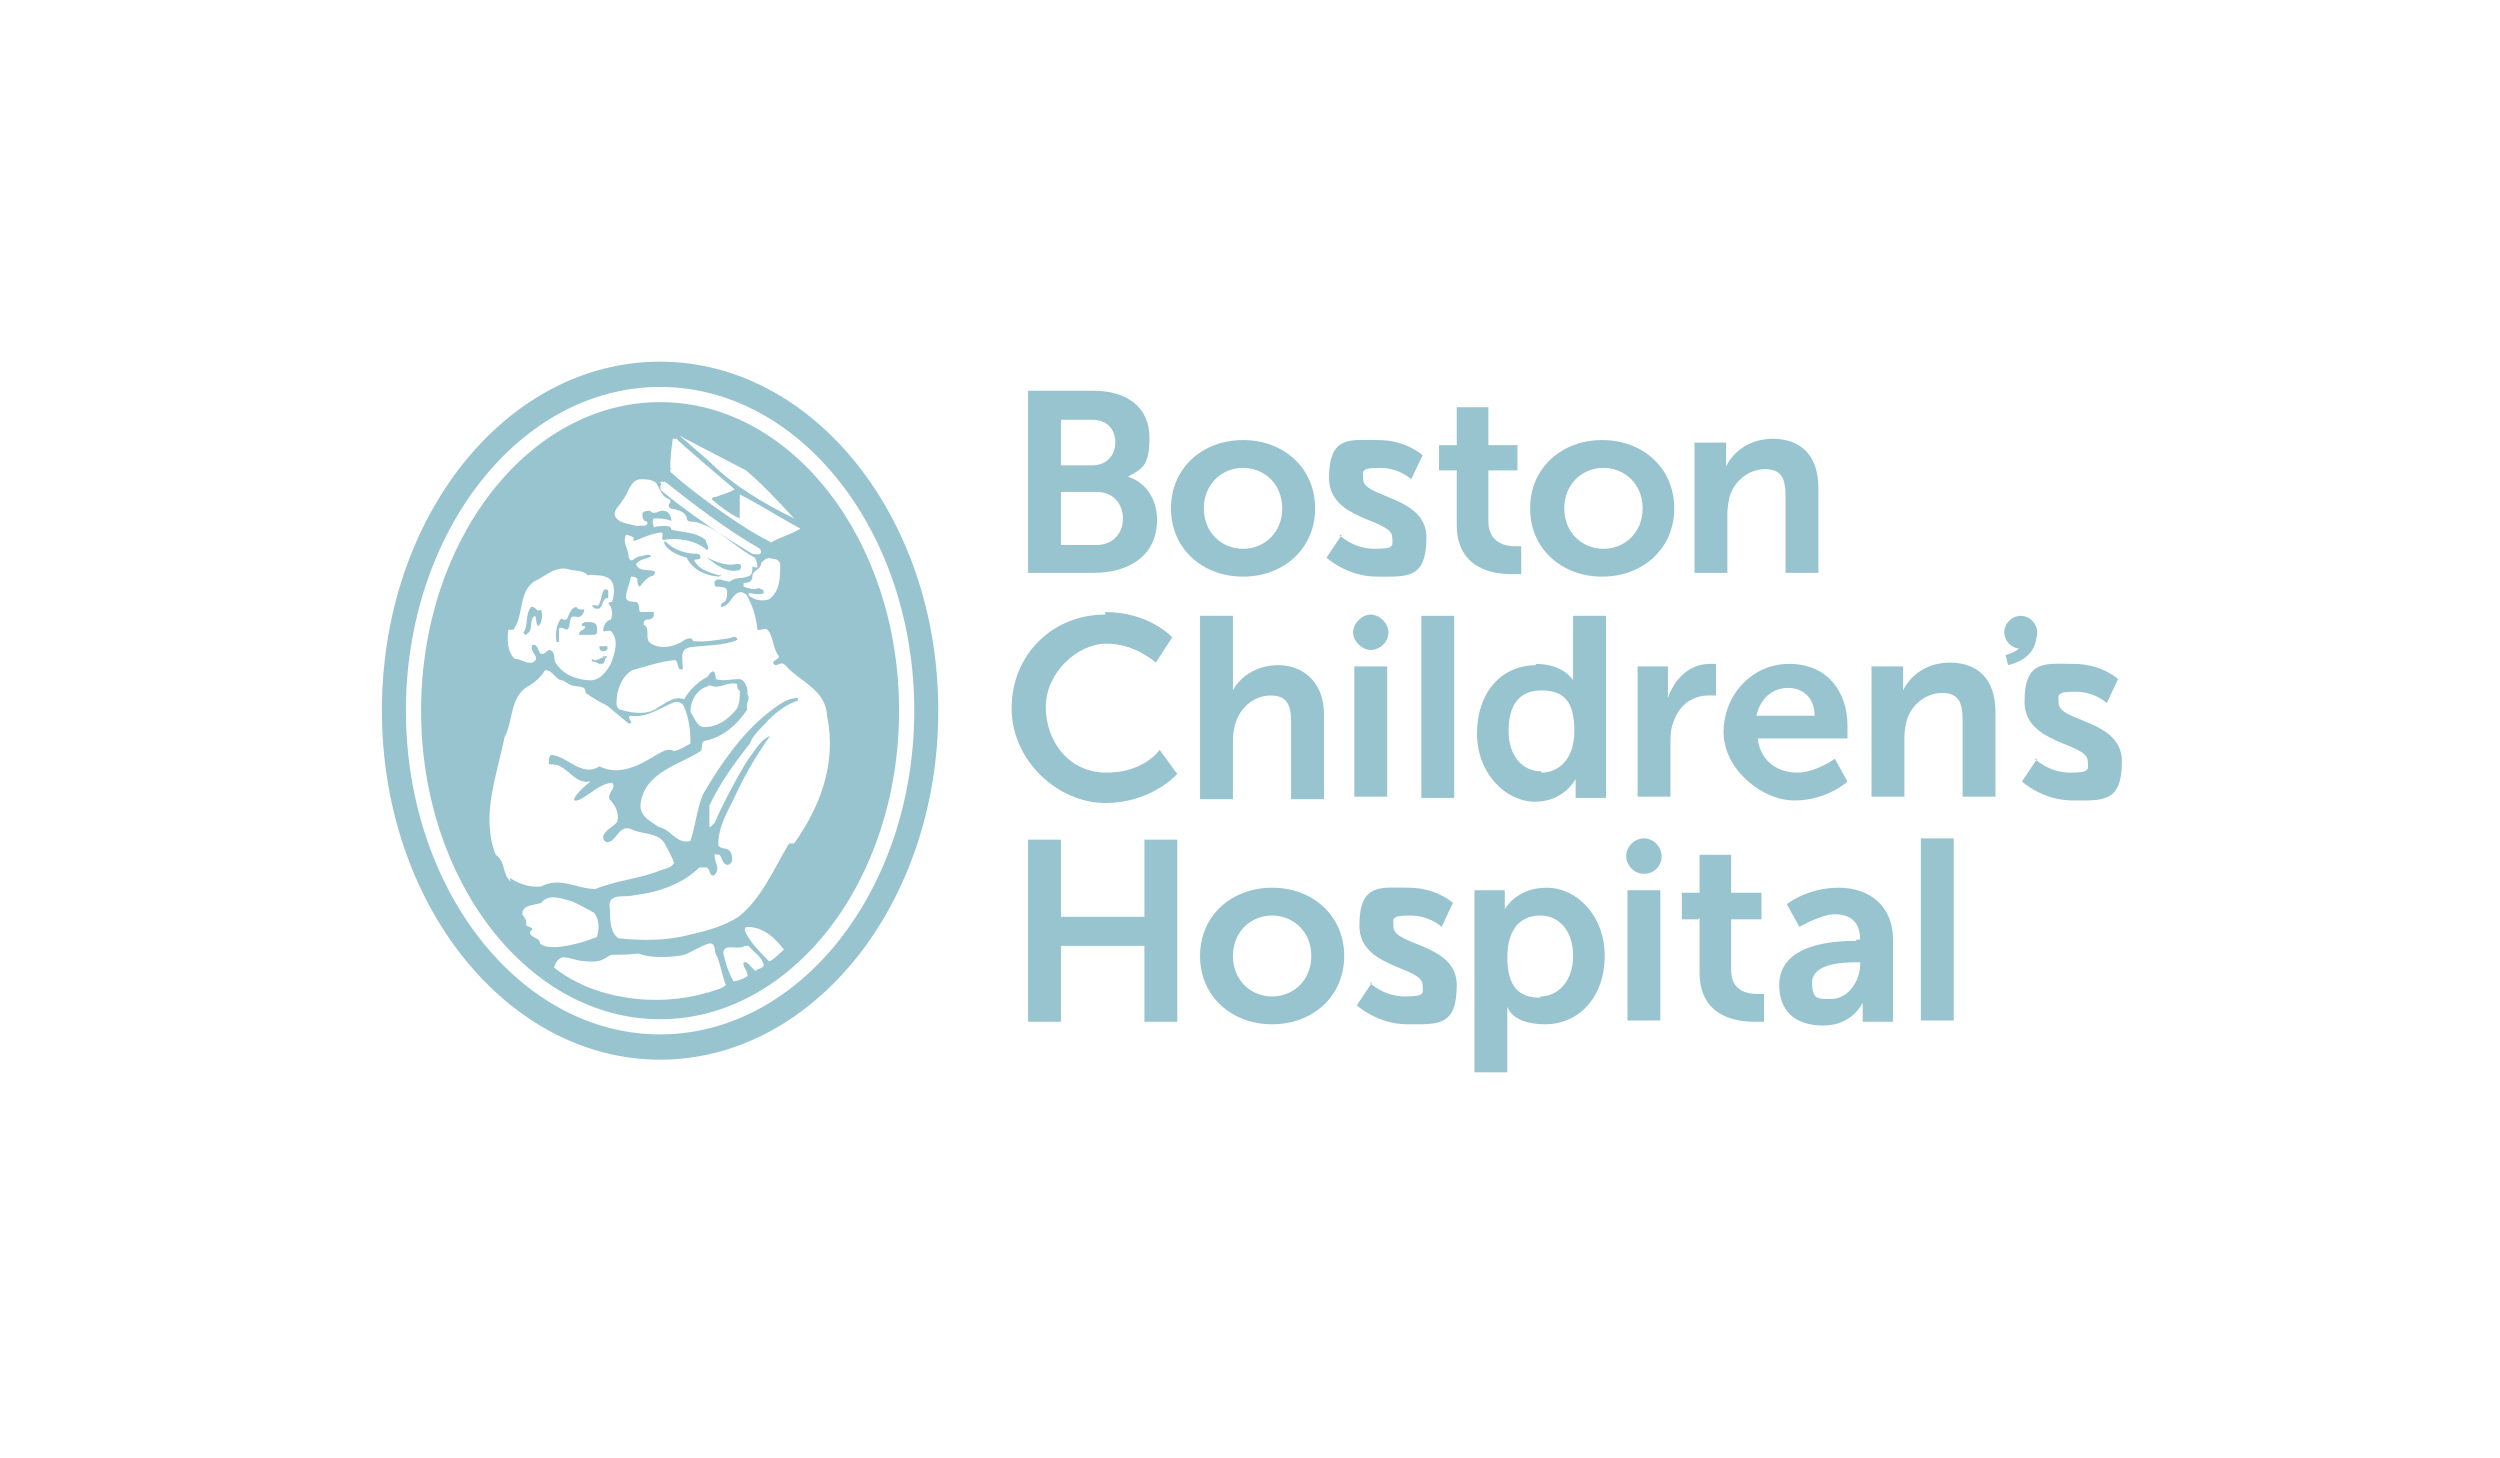 <?xml version="1.0" encoding="UTF-8"?>
<svg id="Layer_2" data-name="Layer 2" xmlns="http://www.w3.org/2000/svg" version="1.1" viewBox="0 0 197.7 115.3">
  <defs>
    <style>
      .cls-1 {
        fill: none;
      }

      .cls-1, .cls-2 {
        stroke-width: 0px;
      }

      .cls-2 {
        fill: #98c4cf;
      }
    </style>
  </defs>
  <g id="Layer_2-2" data-name="Layer 2-2">
    <path class="cls-2" d="M52.2,28.6c-12.2,0-22,12.3-22,27.6s9.9,27.6,22,27.6,22-12.3,22-27.6-9.9-27.6-22-27.6ZM52.2,81.8c-11.1,0-20.1-11.5-20.1-25.6s9-25.6,20.1-25.6,20.1,11.5,20.1,25.6-9,25.6-20.1,25.6Z"/>
    <path class="cls-2" d="M52.2,31.8c-10.4,0-18.9,10.9-18.9,24.4s8.5,24.4,18.9,24.4,18.9-10.9,18.9-24.4-8.5-24.4-18.9-24.4ZM54,34.6l5,2.6c1.4,1.2,2.5,2.4,3.8,3.8-2.4-1.2-4.7-2.5-6.7-4.5-.8-.7-1.5-1.3-2.3-2h.1ZM53,37c0-.8.1-1.5.2-2.3h.3c0,.1,4.6,4,4.6,4h0c-.5.3-1,.4-1.5.6-.1,0-.3,0-.3.2h0c.7.6,1.5,1.2,2.2,1.5,0-.6,0-1.3,0-1.9h0c1.6.8,3.1,1.8,4.8,2.7h0c-.8.5-1.7.7-2.3,1.1-1.6-.8-3.2-1.9-4.6-2.9-1.1-.8-2.3-1.7-3.4-2.7,0-.1,0-.2.1-.3h0ZM60,46.5c-.4.2-.8,0-1.2-.1,0,0,0-.1,0-.3.2,0,.6,0,.7-.4-.1-.6.7-.6.7-1.2.2-.2.5-.5.9-.3.3,0,.5.1.6.4,0,1,0,2.2-.9,2.8-.6.2-1.2,0-1.6-.3v-.2c.3,0,.8.2,1.2,0,0-.1,0-.3-.2-.3h0ZM52.2,38.1c0,0,.2,0,.4,0,2.4,1.9,4.9,3.8,7.5,5.3,0,0,.2.3,0,.4-.2.1-.4,0-.6,0-2.5-1.5-5-3.2-7.2-5-.1-.1-.1-.4,0-.5h0ZM40.6,49.8c.9-1.2.3-3.3,2-4,.7-.4,1.4-1,2.3-.8.5.2,1.1,0,1.6.5.2-.1.6,0,.8,0,0,0,0,0,0,0,.3,0,.6.1.8.2.6.4.5,1.3.3,1.9,0,0-.2,0-.3.1.3.3.4.9.2,1.3-.4.1-.6.5-.6.9.1.1.4-.1.6,0,.7.7.3,1.8,0,2.6-.4.7-.8,1.2-1.5,1.3-1.1,0-2.2-.4-2.8-1.3-.3-.3,0-.9-.5-1.1-.3,0-.4.4-.7.3-.3-.1-.2-.8-.7-.7-.3.6.8,1,0,1.4-.5.1-.9-.3-1.4-.3-.6-.6-.6-1.5-.5-2.3h0ZM40.4,69.7c-.7-.5-.4-1.6-1.2-2.1-1.2-3.1.1-6.3.7-9.3.7-1.3.4-3.1,1.8-4,.6-.3,1.1-.8,1.4-1.3.7,0,.8.8,1.4.8l.5.3c.4.3,1.4,0,1.3.7.6.4,1.1.7,1.7,1l1.7,1.4h.2c.1-.2-.4-.5,0-.6,1.3.2,2.4-.7,3.5-1.1.3,0,.6.1.7.4.4.9.5,1.9.5,2.9-.4.2-.8.5-1.3.6-.5-.3-1,.1-1.4.3-1.3.8-2.9,1.7-4.5.9-1.4.9-2.5-.8-3.8-.9-.2.1-.2.4-.2.7.2.1.6,0,.9.2.8.4,1.3,1.4,2.4,1.2,0,0,0,0,0,0h0c-.5.4-1.1.9-1.3,1.4,0,.2.3.1.5,0,.8-.4,1.5-1.2,2.5-1.3.4.4-.4.8-.2,1.3.5.5.8,1.2.6,1.8-.3.4-.9.6-1.1,1.1,0,.2,0,.4.3.5.8,0,.9-1.5,2-1,.8.4,1.9.2,2.5,1,.3.5.6,1.1.8,1.6-.1.4-.7.5-1,.6-1.7.7-3.5.8-5.2,1.5-1.5,0-2.8-1-4.3-.2-.9.1-1.8-.2-2.5-.7h0ZM58.5,54.7c0,.4,0,.9-.2,1.3-.6.8-1.5,1.5-2.6,1.5-.6,0-.8-.8-1.1-1.2,0-.8.4-1.7,1.3-2,.2-.2.4,0,.7,0,.6,0,1.1-.4,1.7-.2v.2c0,.2.2.3.3.5h0ZM42.1,73.5c0-.2-.5-.2-.5-.4.1-.4-.2-.6-.3-.8,0-.8,1-.7,1.5-.9.6-.8,1.7-.3,2.5-.1.6.3,1.2.6,1.7.9.4.5.4,1.3.2,1.9-1,.4-2.1.7-3.2.8-.5,0-1,0-1.3-.3,0-.5-.8-.4-.8-.9h0ZM55.9,78.5c-4,1.2-9,.5-12.1-2,.1-.3.3-.7.7-.8.6,0,1.1.3,1.7.3,0,0,.7.1,1,0,.5,0,.8-.4,1.2-.5.7,0,1.4,0,2.1-.1,1.1.5,3.4.2,3.6.1.2,0,1.3-.7,2-.9.6,0,.3.7.6,1,.3.8.4,1.5.7,2.3-.3.3-.9.4-1.4.6h0ZM59.8,76.8c-.4-.2-.6-.8-1-.7-.1.4.4.7.3,1.1-.3.2-.8.4-1.1.4-.4-.7-.6-1.4-.8-2.2,0-.9,1.2-.2,1.7-.6h.3c.5.6,1,.8,1.2,1.5,0,.2-.3.3-.6.4ZM60.8,76c-.7-.7-1.5-1.5-1.9-2.4,0-.1,0-.3.2-.3,1.3,0,2.2.9,2.9,1.8-.4.3-.7.7-1.1.9ZM62.4,66.7c-1.2,2-2.2,4.4-4,5.8-1.1.7-2.4,1.1-3.8,1.4-1.8.5-3.8.5-5.7.3-.8-.6-.6-1.7-.7-2.6,0-1,1.3-.6,1.9-.8,1.9-.2,3.9-.9,5.2-2.2.1,0,.4,0,.6,0,.3.2.2.8.6.6.5-.5,0-1,0-1.6,0-.1.2,0,.4,0,.2.2.2.7.6.8.2,0,.4-.2.4-.4,0-.2,0-.5-.2-.7-.2-.3-.8-.1-.9-.5,0-1.5.8-2.7,1.4-4,.8-1.7,1.7-3.2,2.7-4.6h0c-.8.3-1.3,1.3-1.9,2.1-.9,1.5-1.8,3.2-2.5,4.8-.1,0-.2.3-.4.3,0-.6,0-1.2,0-1.7.8-1.7,2-3.4,3.2-4.9.3-.8,1-1.3,1.5-1.9.6-.6,1.4-1.2,2.3-1.5,0,0,0-.2,0-.2-1,0-1.7.7-2.4,1.2-2.1,1.7-3.7,4-5.1,6.4-.5,1.2-.6,2.5-1,3.7-1.1.3-1.5-.9-2.5-1.1-.7-.5-1.7-.9-1.4-2.1.5-2.3,3-2.8,4.7-3.9.2-.2,0-.7.3-.8,1.5-.3,2.6-1.3,3.4-2.5-.2-.5.3-.8,0-1.2,0,0,0-.3,0-.4-.1-.3-.2-.7-.6-.8-.7,0-1.3.2-1.9,0,0-.1,0-.5-.2-.6-.3,0-.3.4-.6.5-.7.4-1.3,1-1.7,1.7-.8-.3-1.4.3-2,.6-.8.7-2.2.5-3.1.2-.4-.2-.2-.8-.2-1.2.2-.8.5-1.5,1.2-1.9,1.1-.3,2.2-.7,3.4-.8.3.2.1.9.6.7,0-.7-.3-1.5.5-1.7,1.3-.2,2.7-.1,3.8-.6,0,0,0,0,0-.1-.2-.3-.5,0-.8,0-.8.1-1.7.3-2.7.2,0-.1,0,0-.1-.2-.5-.1-.7.3-1.1.4-.6.3-1.5.4-2.1,0-.6-.3,0-1.2-.6-1.5,0-.2,0-.3.2-.4.2,0,.5,0,.6-.3,0-.1,0-.2,0-.3-.4,0-.8,0-1.1,0-.1-.2,0-.7-.3-.8-.2,0-.7,0-.8-.3,0-.6.3-1.1.4-1.7.1,0,.4,0,.5.2,0,.2,0,.5.2.6.3-.4.6-.8,1.1-.9,0,0,.1-.2.1-.3-.4-.2-1.1,0-1.4-.4,0,0-.2-.2,0-.3.3-.3.7-.3,1.1-.5-.2-.3-.6,0-.9,0-.4,0-.7.7-.9,0,0-.6-.5-1.1-.2-1.7.2,0,.4.1.6.2,0,0,0,.2,0,.3h0c.8-.3,1.4-.6,2.2-.7.2.1,0,.4.1.6,1.2-.2,2.6,0,3.5.8.3-.2-.1-.5-.1-.8-.7-.6-1.8-.6-2.7-.8,0-.2-.2-.3-.4-.3-.3,0-.7,0-1,.1,0-.2-.2-.4,0-.7.5,0,.9,0,1.4.2,0-.3-.2-.8-.6-.8-.4-.1-.7.4-1.1,0-.2,0-.5,0-.6.2,0,.2,0,.5.2.6,0,0,.2,0,.2.2-.1.3-.5.1-.8.2-.7-.2-1.6-.2-1.8-.9,0-.5.5-.8.6-1.1.5-.5.6-1.7,1.5-1.7.4,0,.8,0,1.2.3.3.5.5,1.2,1.1,1.3,0,0,0,.2,0,.3-.1,0-.2.2,0,.4.5.1,1.1.2,1.3.7,0,.5.5.3.8.4,1.8.5,3,2,4.6,2.8.1.2.2.5.2.7,0,.2-.3,0-.4,0,0,.4,0,.7-.4.8-.5.2-.9,0-1.4.4-.4,0-.9-.4-1.2,0,0,.2,0,.4.2.4.3,0,.7,0,.8.3,0,.3,0,.7-.2.9,0,0-.3.1-.3.3,0,0,0,0,0,.1.9,0,1-1.7,2-1,.5.8.8,1.8.9,2.8.3.1.5-.2.8,0,.5.6.4,1.5.9,2.1,0,.3-.8.4-.3.7.3,0,.5-.3.8,0,1.1,1.3,3.2,1.9,3.3,4,.8,3.8-.6,7.3-2.6,10.1h0Z"/>
    <path class="cls-2" d="M56.9,45.5c-.8-.2-1.7-.5-2-1.2.1-.1.4,0,.5-.2,0-.1,0-.2-.2-.3-1,0-1.9-.3-2.6-1-.1,0-.1.2,0,.3.3.5,1,.8,1.7,1,.5,1,1.5,1.4,2.5,1.5,0,0,.2,0,.2-.2h0Z"/>
    <path class="cls-2" d="M58.4,45.1c.1,0,.2-.1.2-.3s-.1-.2-.4-.2c-.8.2-1.6-.2-2.3-.5h0c.8.6,1.5,1.2,2.5,1h0Z"/>
    <path class="cls-2" d="M48.1,47.4v-.6c0-.1,0-.2-.3-.2-.3.4-.2.9-.5,1.3-.1,0-.4-.1-.5,0l.2.2c.8.3.5-.9,1.1-.8h0Z"/>
    <path class="cls-2" d="M41.7,50.1c.5-.3.1-1.1.6-1.4.2.2,0,.7.3.8.3-.3.3-.9.2-1.3-.4.3-.4-.3-.8-.2-.5.6-.2,1.5-.6,2,0,.1.1.2.2.2Z"/>
    <path class="cls-2" d="M44.2,50.8v-1c0-.3.4-.1.6,0,.3-.1.2-.5.3-.8.1-.4.4-.2.7-.2.2-.1.4-.3.4-.6h-.1c-.1,0-.5,0-.5-.2-.4,0-.6.6-.7.8,0,.2-.3.3-.5.1-.4.4-.5,1.2-.4,1.8,0,.1.2.1.3,0h0Z"/>
    <path class="cls-2" d="M45.9,49.5h.3c.3.3-.5.3-.4.7h1.2c.3,0,.2-.4.2-.6,0-.5-.7-.4-1-.4,0,.1-.2,0-.2.3h0Z"/>
    <path class="cls-2" d="M47.4,51.2c0,0,0,.3.3.3.1,0,.5-.1.3-.4-.2,0-.5,0-.6,0h0Z"/>
    <path class="cls-2" d="M47.7,52c-.3,0-.5.4-.9.1v.2c.2,0,.4.1.6.2.2,0,.4,0,.4-.2,0-.2.2-.3.2-.4,0,0-.2,0-.3,0Z"/>
    <path class="cls-2" d="M81.3,30.9h5.2c2.6,0,4.4,1.3,4.4,3.7s-.7,2.5-1.7,3.1h0c1.6.5,2.3,2,2.3,3.4,0,2.9-2.3,4.2-5,4.2h-5.2v-14.4h0ZM86.4,36.8c1.1,0,1.8-.8,1.8-1.8s-.6-1.8-1.8-1.8h-2.5v3.6h2.5ZM86.7,43.1c1.3,0,2.1-.9,2.1-2.1s-.8-2.1-2.1-2.1h-2.8v4.2h2.8Z"/>
    <path class="cls-2" d="M98.3,34.8c3.2,0,5.7,2.2,5.7,5.4s-2.5,5.4-5.7,5.4-5.7-2.2-5.7-5.4,2.5-5.4,5.7-5.4ZM98.3,43.4c1.7,0,3.1-1.3,3.1-3.2s-1.4-3.2-3.1-3.2-3.1,1.3-3.1,3.2,1.4,3.2,3.1,3.2Z"/>
    <path class="cls-2" d="M105.9,42.3s1.1,1.1,2.8,1.1,1.4-.3,1.4-.9c0-1.5-5-1.3-5-4.7s1.7-3,3.9-3,3.5,1.2,3.5,1.2l-.9,1.9s-.9-.9-2.5-.9-1.3.3-1.3.9c0,1.5,5,1.3,5,4.6s-1.5,3.1-3.9,3.1-4-1.5-4-1.5l1.2-1.8h0Z"/>
    <path class="cls-2" d="M115.1,37.2h-1.3v-2h1.4v-3h2.5v3h2.3v2h-2.3v4c0,1.7,1.3,2,2.1,2s.5,0,.5,0v2.2s-.3,0-.8,0c-1.4,0-4.3-.4-4.3-3.9,0,0,0-4.3,0-4.3Z"/>
    <path class="cls-2" d="M126.7,34.8c3.2,0,5.7,2.2,5.7,5.4s-2.5,5.4-5.7,5.4-5.7-2.2-5.7-5.4,2.5-5.4,5.7-5.4ZM126.8,43.4c1.7,0,3.1-1.3,3.1-3.2s-1.4-3.2-3.1-3.2-3.1,1.3-3.1,3.2,1.4,3.2,3.1,3.2Z"/>
    <path class="cls-2" d="M134,35h2.5v1.2c0,.4,0,.7,0,.7h0c.4-.9,1.6-2.2,3.7-2.2s3.6,1.2,3.6,3.9v6.7h-2.6v-6.1c0-1.3-.3-2.1-1.6-2.1s-2.4.9-2.8,2.1c-.1.4-.2.9-.2,1.4v4.7h-2.6v-10.3h0Z"/>
    <path class="cls-2" d="M87.4,48.4c3.5,0,5.3,2,5.3,2l-1.3,2s-1.6-1.5-3.9-1.5-4.8,2.3-4.8,5,1.8,5.2,4.8,5.2,4.2-1.8,4.2-1.8l1.4,1.9s-2,2.3-5.7,2.3-7.4-3.3-7.4-7.5,3.2-7.4,7.4-7.4h0Z"/>
    <path class="cls-2" d="M94.9,48.7h2.6v5c0,.5,0,.9,0,.9h0c.5-1,1.8-2,3.6-2s3.6,1.2,3.6,3.9v6.7h-2.6v-6.1c0-1.3-.3-2.1-1.6-2.1s-2.4.9-2.8,2.2c-.1.4-.2.8-.2,1.3v4.7h-2.6s0-14.4,0-14.4Z"/>
    <path class="cls-2" d="M107.1,52.7h2.6v10.3h-2.6v-10.3Z"/>
    <path class="cls-2" d="M121.4,52.5c2.3,0,3,1.3,3,1.3h0s0-.3,0-.6v-4.5h2.6v14.4h-2.4v-.8c0-.4,0-.7,0-.7h0s-.9,1.8-3.2,1.8-4.6-2.2-4.6-5.4,1.9-5.4,4.7-5.4ZM121.9,61.1c1.3,0,2.6-1,2.6-3.3s-.8-3.2-2.6-3.2-2.6,1.2-2.6,3.2,1.1,3.2,2.6,3.2Z"/>
    <path class="cls-2" d="M129.4,52.7h2.5v1.8c0,.4,0,.7,0,.7h0c.5-1.5,1.7-2.7,3.3-2.7s.5,0,.5,0v2.5s-.3,0-.6,0c-1.1,0-2.3.6-2.8,2.2-.2.5-.2,1.1-.2,1.7v4.1h-2.6v-10.3h0Z"/>
    <path class="cls-2" d="M141.5,52.5c3,0,4.6,2.2,4.6,4.9s0,1,0,1h-7.1c.2,1.8,1.6,2.7,3.1,2.7s3-1.1,3-1.1l1,1.8s-1.6,1.5-4.2,1.5-5.6-2.5-5.6-5.4,2.2-5.4,5.2-5.4h0ZM143.5,56.6c0-1.4-.9-2.2-2.1-2.2s-2.2.8-2.5,2.2h4.5Z"/>
    <path class="cls-2" d="M148,52.7h2.5v1.2c0,.4,0,.7,0,.7h0c.4-.9,1.6-2.2,3.7-2.2s3.6,1.2,3.6,3.9v6.7h-2.6v-6.1c0-1.3-.3-2.1-1.6-2.1s-2.4.9-2.8,2.1c-.1.4-.2.9-.2,1.4v4.7h-2.6v-10.3Z"/>
    <path class="cls-2" d="M160.9,60s1.1,1.1,2.8,1.1,1.4-.3,1.4-.9c0-1.5-5-1.3-5-4.7s1.7-3,3.9-3,3.5,1.2,3.5,1.2l-.9,1.9s-.9-.9-2.5-.9-1.3.3-1.3.9c0,1.5,5,1.3,5,4.6s-1.5,3.1-3.9,3.1-4-1.5-4-1.5l1.2-1.8h0Z"/>
    <path class="cls-2" d="M81.3,66.4h2.6v6.1h6.6v-6.1h2.6v14.4h-2.6v-6h-6.6v6h-2.6v-14.4Z"/>
    <path class="cls-2" d="M100.6,70.2c3.2,0,5.7,2.2,5.7,5.4s-2.5,5.4-5.7,5.4-5.7-2.2-5.7-5.4,2.5-5.4,5.7-5.4ZM100.6,78.8c1.7,0,3.1-1.3,3.1-3.2s-1.4-3.2-3.1-3.2-3.1,1.3-3.1,3.2,1.4,3.2,3.1,3.2Z"/>
    <path class="cls-2" d="M108.3,77.7s1.1,1.1,2.8,1.1,1.4-.3,1.4-.9c0-1.5-5-1.3-5-4.7s1.7-3,3.9-3,3.5,1.2,3.5,1.2l-.9,1.9s-.9-.9-2.5-.9-1.3.3-1.3.9c0,1.5,5,1.3,5,4.6s-1.5,3.1-3.9,3.1-4-1.5-4-1.5l1.2-1.8h0Z"/>
    <path class="cls-2" d="M116.7,70.4h2.3v.8c0,.4,0,.7,0,.7h0s.9-1.7,3.3-1.7,4.6,2.2,4.6,5.4-2,5.4-4.7,5.4-3-1.4-3-1.4h0s0,.4,0,.9v4.3h-2.6v-14.4h0ZM121.8,78.8c1.4,0,2.6-1.2,2.6-3.2s-1.1-3.2-2.6-3.2-2.6,1-2.6,3.3.9,3.2,2.6,3.2Z"/>
    <path class="cls-2" d="M128.7,70.4h2.6v10.3h-2.6v-10.3Z"/>
    <path class="cls-2" d="M134.3,72.7h-1.3v-2.1h1.4v-3h2.5v3h2.4v2.1h-2.4v4c0,1.7,1.3,1.9,2.1,1.9s.5,0,.5,0v2.2s-.3,0-.8,0c-1.4,0-4.3-.4-4.3-3.9,0,0,0-4.3,0-4.3Z"/>
    <path class="cls-2" d="M146.8,74.3h.3c0-1.5-.9-2-2-2s-2.8,1-2.8,1l-1-1.8s1.6-1.3,4.1-1.3,4.3,1.5,4.3,4.1v6.5h-2.4v-.8c0-.4,0-.7,0-.7h0s-.8,1.8-3.1,1.8-3.5-1.2-3.5-3.2c0-3.3,4.4-3.5,6.1-3.5h0ZM144.8,79c1.4,0,2.3-1.5,2.3-2.7v-.2h-.4c-1.3,0-3.4.2-3.4,1.6s.5,1.3,1.6,1.3h0Z"/>
    <path class="cls-2" d="M112.4,63.1v-14.4h2.6v14.4h-2.6Z"/>
    <path class="cls-2" d="M151.9,80.7v-14.4h2.6v14.4h-2.6Z"/>
    <path class="cls-2" d="M161.1,50c0,.7-.6,1.3-1.3,1.3s-1.3-.6-1.3-1.3.6-1.3,1.3-1.3,1.3.6,1.3,1.3Z"/>
    <path class="cls-2" d="M158.8,52.6l-.2-.8c1.9-.5,1.6-1.8,1.6-1.9l.8-.2s.6,2.2-2.2,2.9h0Z"/>
    <path class="cls-2" d="M131.4,67.7c0,.8-.6,1.4-1.4,1.4s-1.4-.7-1.4-1.4.6-1.4,1.4-1.4,1.4.7,1.4,1.4Z"/>
    <path class="cls-2" d="M109.8,50c0,.8-.7,1.4-1.4,1.4s-1.4-.7-1.4-1.4.7-1.4,1.4-1.4,1.4.7,1.4,1.4Z"/>
    <rect class="cls-1" y="9.9" width="30" height="91.4"/>
    <rect class="cls-1" x="167.7" y="9.9" width="30" height="91.4"/>
    <rect class="cls-1" x="13.1" y="0" width="169.6" height="30"/>
    <rect class="cls-1" x="13.1" y="85.3" width="169.6" height="30"/>
  </g>
</svg>